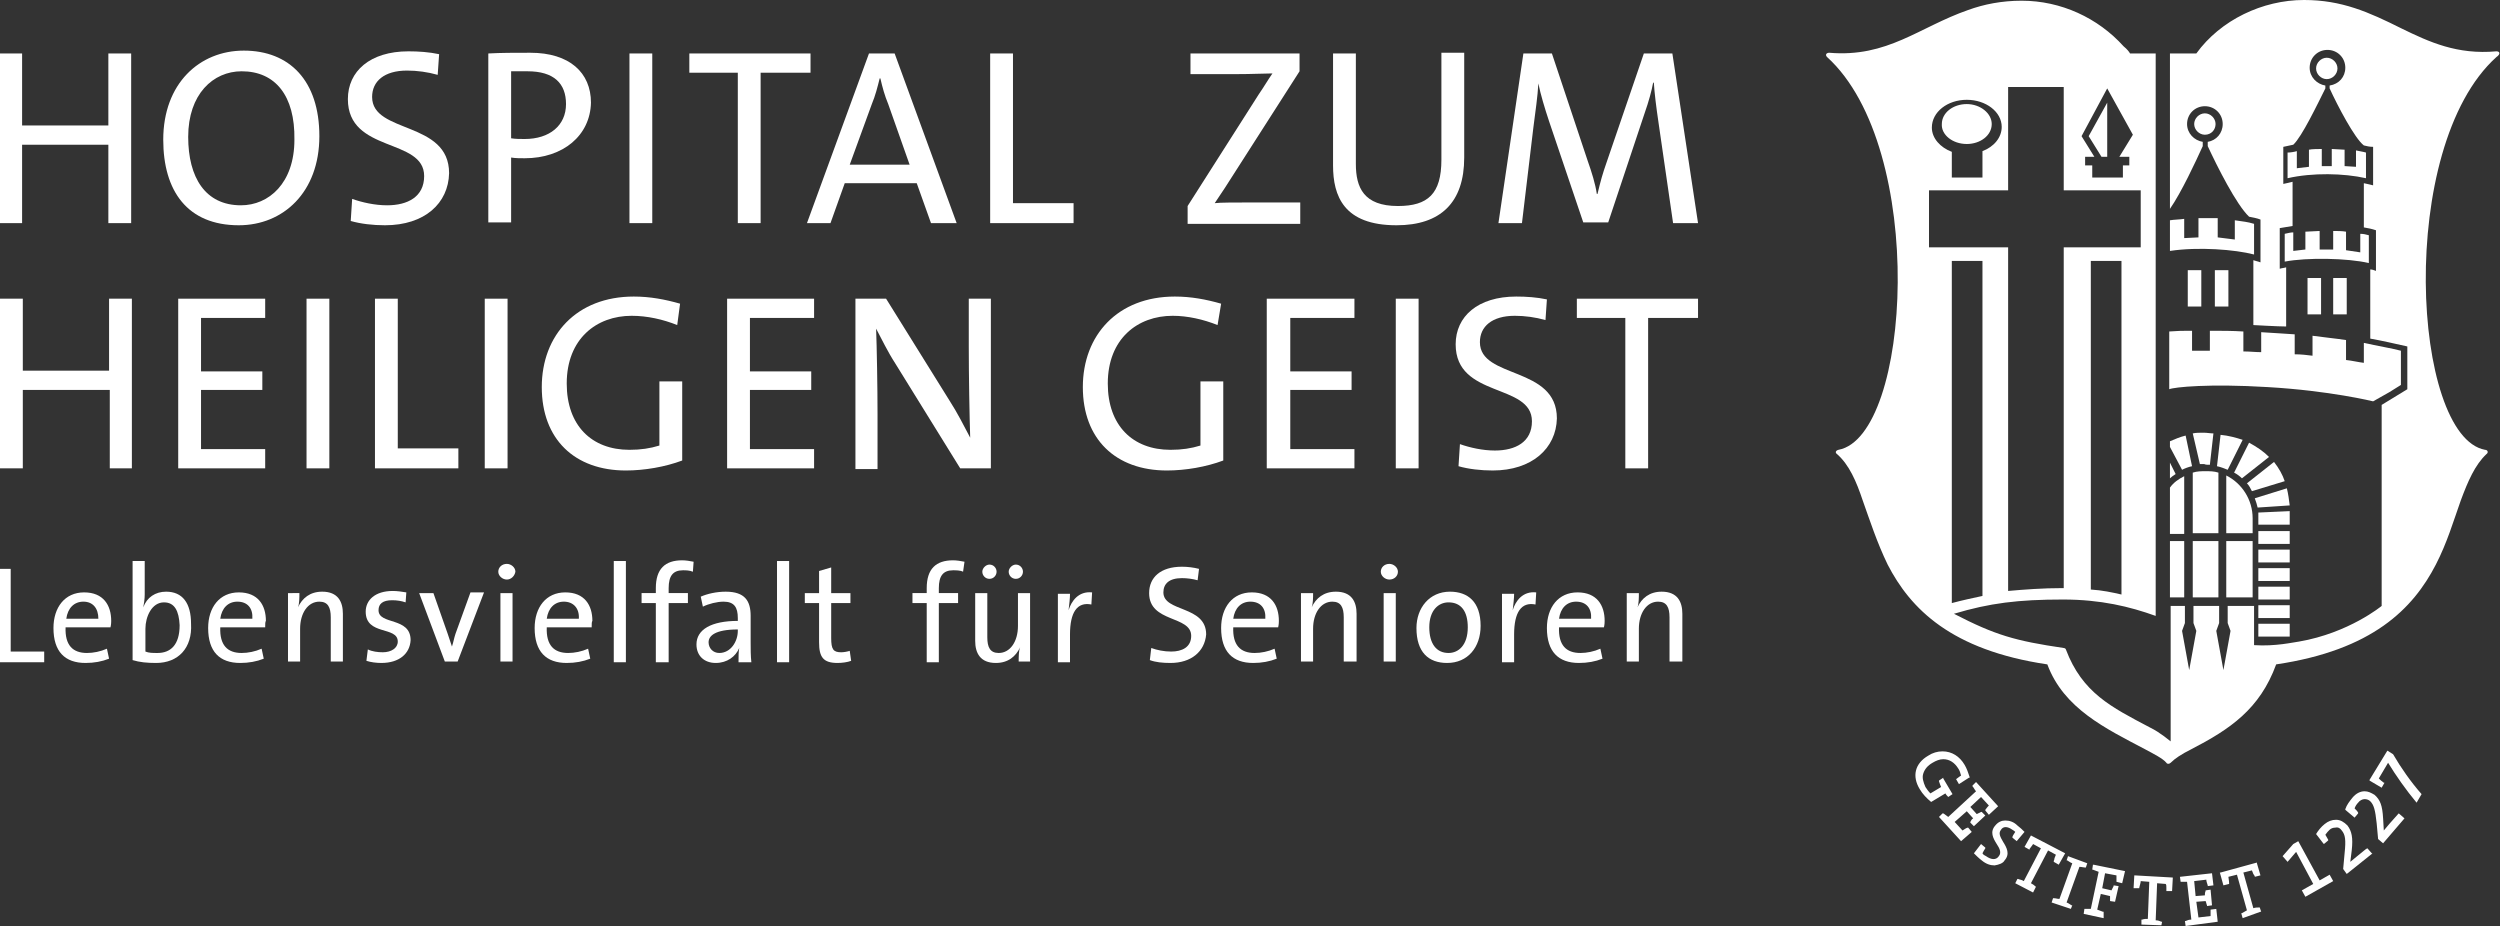<?xml version="1.0" encoding="utf-8"?>
<!-- Generator: Adobe Illustrator 27.4.0, SVG Export Plug-In . SVG Version: 6.00 Build 0)  -->
<svg version="1.1" id="Schriftzüge" xmlns="http://www.w3.org/2000/svg" xmlns:xlink="http://www.w3.org/1999/xlink" x="0px"
	 y="0px" viewBox="0 0 350.7 129.9" style="enable-background:new 0 0 350.7 129.9;" xml:space="preserve">
<rect x="0" y="0" width="350.7" height="129.9" fill="#333333" stroke="none"/>
<style type="text/css">
	.st0{fill:#FFFFFF;}
</style>
<rect x="316.8" y="79.7" class="st0" width="4.4" height="1.8"/>
<rect x="327.3" y="39" class="st0" width="1.9" height="5.1"/>
<rect x="316.8" y="82.3" class="st0" width="4.4" height="1.8"/>
<rect x="316.8" y="84.9" class="st0" width="4.4" height="1.8"/>
<path class="st0" d="M331.9,25v-3.6c-0.3-0.1-1-0.2-1.4-0.3v2.3l-1.6-0.1v-2.3c-0.4,0-1.4-0.1-1.8-0.1v2.4l-1.4,0v-2.4
	c-0.4,0-1.4,0-1.8,0.1v2.4l-1.7,0.2v-2.4c-0.3,0.1-0.9,0.2-1.3,0.2v3.6C324.4,24.2,328.8,24.3,331.9,25z"/>
<path class="st0" d="M327.9,9.6c0-0.8-0.7-1.5-1.5-1.5c-0.8,0-1.5,0.7-1.5,1.5c0,0.8,0.7,1.5,1.5,1.5
	C327.2,11.1,327.9,10.4,327.9,9.6z"/>
<rect x="316.8" y="87.5" class="st0" width="4.4" height="1.8"/>
<path class="st0" d="M316.8,72.3v1.3h4.4v-1.9l-4.4,0.2C316.8,72.1,316.8,72.2,316.8,72.3z"/>
<rect x="316.8" y="74.5" class="st0" width="4.4" height="1.8"/>
<rect x="316.8" y="77.1" class="st0" width="4.4" height="1.8"/>
<path class="st0" d="M307.6,66.3v8.5h3.6v-8.5c-0.6-0.2-1.2-0.2-1.8-0.2C308.8,66.1,308.2,66.1,307.6,66.3z"/>
<path class="st0" d="M310,65.2l0.5-4.4c-0.4,0-0.9-0.1-1.4-0.1c-0.5,0-1.1,0-1.5,0.1l1,4.3c0.2,0,0.4,0,0.6,0
	C309.4,65.2,309.7,65.2,310,65.2z"/>
<path class="st0" d="M314.6,61.7c-0.9-0.3-2-0.6-3.1-0.7l-0.5,4.4c0.5,0.1,1,0.3,1.5,0.5L314.6,61.7z"/>
<rect x="307.6" y="75.9" class="st0" width="3.6" height="7.9"/>
<path class="st0" d="M320.5,67.5c-0.3-0.9-0.8-1.8-1.5-2.7l-3.8,3c0.3,0.3,0.5,0.7,0.7,1.1L320.5,67.5z"/>
<rect x="312.3" y="75.9" class="st0" width="3.7" height="7.9"/>
<path class="st0" d="M313.4,66.3c0.4,0.2,0.8,0.5,1.1,0.8l3.8-3c-0.8-0.8-1.7-1.4-2.8-2L313.4,66.3z"/>
<path class="st0" d="M312.3,66.7v8.1h3.7v-2.1C316,70.1,314.5,67.8,312.3,66.7z"/>
<path class="st0" d="M320.8,68.5l-4.5,1.4c0.2,0.5,0.3,0.9,0.4,1.3l4.5-0.3C321.1,70.1,321,69.3,320.8,68.5z"/>
<path class="st0" d="M332.3,36.9v-3.9c-0.4-0.1-0.7-0.2-1.2-0.2v2.6l-2-0.3v-2.6c-0.5-0.1-1.3-0.1-1.8-0.1v2.6l-1.9,0v-2.6
	c-0.5,0-1.5,0.1-2,0.1V35l-1.7,0.2v-2.6c-0.4,0-0.7,0.1-1.2,0.2v3.9C323.6,36.1,329.3,36.2,332.3,36.9z"/>
<rect x="304.4" y="75.9" class="st0" width="2" height="7.9"/>
<path class="st0" d="M350.2,7.2c-5.5,0.5-9.4-1.3-13.3-3.2c-4.6-2.3-8.4-4-13.7-4c-5.8,0-11.7,2.8-15.1,7.5h-3.7v21.8
	c1.6-2.3,3.6-6.6,4.6-8.8v-0.6c-1.2-0.2-2.2-1.2-2.2-2.5c0-1.4,1.1-2.5,2.5-2.5c1.4,0,2.5,1.1,2.5,2.5c0,1.3-0.9,2.3-2.1,2.5v0.6
	c1.3,2.8,4,8.2,5.8,9.9c0.5,0.1,1.1,0.2,1.6,0.4v6c-0.3-0.1-0.7-0.2-1-0.3v9.1c0,0,3.5,0.2,4.6,0.2v-8.3c-0.3,0.1-0.6,0.1-0.9,0.2
	v-5.7c0.6-0.1,1.2-0.2,1.8-0.3l0-6.2c-0.4,0.1-0.8,0.2-1.3,0.3v-5.2c0.5-0.1,0.9-0.2,1.4-0.3c1.2-1.1,3.4-5.7,4.5-7.9V12
	c-1.2-0.2-2.2-1.2-2.2-2.5c0-1.4,1.1-2.5,2.5-2.5s2.5,1.1,2.5,2.5c0,1.3-0.9,2.3-2.2,2.5v0.4c1.1,2.4,3.5,7,4.8,8
	c0.4,0.1,0.8,0.2,1.3,0.2V26c-0.4-0.1-0.8-0.2-1.3-0.3v6.2c0.6,0.1,1.1,0.2,1.7,0.4V38c-0.3-0.1-0.5-0.2-0.8-0.2v9.7
	c1.7,0.3,3.4,0.7,5.2,1.1v6l-3.6,2.2v28.2c0,0-4.6,3.8-11.6,5c-0.8,0.1-3.3,0.7-6.3,0.5v-5.5h-3.7v2.4l0.4,1.1l-1,5.5l-1-5.5
	l0.4-1.1v-2.4h-3.6v2.4l0.4,1.1l-1,5.5l-1-5.5l0.4-1.1v-2.4h-2v19l-0.9-0.7c-0.7-0.5-1.1-0.8-2.1-1.3c-5.3-2.8-9.4-4.8-11.7-10.9
	c0-0.1-0.2-0.2-0.3-0.2c-6.8-1-9.6-1.8-15.4-4.8c5-1.5,9-2,15.3-2c5.3,0,9.4,1,13,2.3V7.5h-3.6c-0.1-0.2-0.4-0.6-0.9-1
	c-3.6-4-8.8-6.4-14.3-6.4c-2.8,0-5.3,0.5-7.5,1.3c-6.9,2.4-11.3,6.7-19.5,6c-0.4,0-0.6,0.3-0.3,0.6c14.1,12.8,11.8,53.2,1.6,55.1
	c-0.4,0.1-0.5,0.4-0.2,0.6c1.7,1.5,2.7,3.8,3.6,6.5c1,2.8,2,5.9,3.5,9c3.2,6.2,8.9,12,22.4,14c2.3,6.2,8.2,9,13.7,11.9
	c1.3,0.7,2.5,1.3,3,1.9c0.1,0.2,0.4,0.2,0.6,0c0.6-0.6,1.5-1.2,2.9-1.9c5.4-2.8,9.6-5.6,11.9-11.9c13.5-2,19.2-7.8,22.4-14
	c1.6-3.1,2.5-6.2,3.5-9c1-2.7,2-5,3.6-6.5c0.3-0.2,0.2-0.6-0.2-0.6c-10.2-1.9-12.5-42.4,1.6-55.1C350.8,7.6,350.7,7.2,350.2,7.2z
	 M297.6,83.4c-1.3-0.3-2.7-0.6-4.3-0.7l0-46.1h4.3L297.6,83.4z M295.6,12.4l3.6,6.5l-1.9,3.1h1.4v1.2h-0.9l0,1.7h-4.3l0-1.7h-1V22
	h1.3l-1.8-2.9L295.6,12.4z M275.9,14c2.7,0,4.9,1.7,4.9,3.8c0,1.5-1.1,2.8-2.7,3.4l0,3.7h-4.3l0-3.6c-1.6-0.6-2.8-1.9-2.8-3.4
	C271,15.7,273.2,14,275.9,14z M270.6,26.7h11.1l0-14.5h7.8l0,14.5h10.8v8h-10.8l0,47.8c-0.1,0-0.1,0-0.2,0c-2.8,0-5.3,0.2-7.6,0.4
	l0-48.2h-11.1V26.7z M273.8,36.6h4.3l0,47c-1.4,0.3-2.8,0.6-4.3,1L273.8,36.6z"/>
<path class="st0" d="M306.4,66.8c-0.8,0.4-1.5,0.9-2,1.6v6.5h2V66.8z"/>
<rect x="323.7" y="39" class="st0" width="1.9" height="5.1"/>
<polygon class="st0" points="295.6,22 295.6,14.4 293,19.1 294.8,22 "/>
<path class="st0" d="M304.4,64.9v2.2c0.2-0.2,0.5-0.4,0.8-0.6L304.4,64.9z"/>
<rect x="310.7" y="37.9" class="st0" width="1.9" height="5.1"/>
<path class="st0" d="M316.2,35.7v-4.3c-1-0.3-1.4-0.3-2.7-0.5v2.7l-2.4-0.3v-2.7c-0.6,0-2.1,0-2.7,0v2.7l-2,0.1v-2.7
	c-0.6,0.1-1.4,0.1-2,0.2v4.3C308.4,34.6,313.5,35,316.2,35.7z"/>
<path class="st0" d="M275.9,20.2c1.9,0,3.5-1.2,3.5-2.8c0-1.5-1.6-2.8-3.5-2.8c-1.9,0-3.5,1.2-3.5,2.8
	C272.3,18.9,273.9,20.2,275.9,20.2z"/>
<path class="st0" d="M310.8,17.4c0-0.8-0.7-1.5-1.5-1.5c-0.8,0-1.5,0.7-1.5,1.5c0,0.8,0.7,1.5,1.5,1.5
	C310.2,18.9,310.8,18.2,310.8,17.4z"/>
<path class="st0" d="M318.1,54.3c8.7,0.5,14.8,2,14.8,2l2.3-1.3l1.6-1c0,0,0-1.8,0-1.8l0,0v-3c-1.1-0.3-3.4-0.7-5.2-1.1v2.8
	c-0.8-0.1-1.6-0.3-2.5-0.4v-2.8c-1.3-0.2-3.3-0.4-4.7-0.6v2.8c-0.8-0.1-1.6-0.2-2.5-0.2v-2.8c-1.2-0.1-3.4-0.2-4.7-0.3v2.8
	c-0.8,0-1.6-0.1-2.5-0.1v-2.8c-1.5-0.1-3.1-0.1-4.7-0.1v2.8c-0.5,0-2.5,0-2.5,0v-2.8c-1.4,0-1.9,0-3.2,0.1v8.1
	C305,54.3,309.9,53.8,318.1,54.3z"/>
<rect x="306.9" y="37.9" class="st0" width="1.9" height="5.1"/>
<path class="st0" d="M307.5,65.4l-0.9-4.3c-0.8,0.2-1.5,0.5-2.2,0.8v0.8l1.7,3.2C306.5,65.7,307,65.5,307.5,65.4z"/>
<g>
	<g>
		<path class="st0" d="M306.6,129.9l-0.1-0.7l0.1,0c0.2-0.1,0.5-0.2,0.8-0.2l-0.6-5.3c-0.3,0-0.6,0-0.8,0l-0.1,0l-0.1-0.7l4.5-0.5
			l0.2,1.7l-0.8,0.1l0-0.1c-0.1-0.3-0.2-0.6-0.2-0.8l-1.7,0.2l0.2,2.1l1.3-0.1c0-0.2,0-0.4,0.1-0.6l0-0.1l0.7-0.1l0.2,2.2l-0.7,0.1
			l0-0.1c-0.1-0.2-0.1-0.4-0.2-0.6l-1.3,0.1l0.3,2.2l1.7-0.2c0-0.2,0-0.5,0-0.8l0-0.1l0.8-0.1l0.2,1.8L306.6,129.9z M303.2,129.8
			L303.2,129.8l-2.8-0.1l0-0.7l0.1,0c0.3-0.1,0.5-0.1,0.8-0.1l0.2-5.2l-1.2-0.1c0,0.2-0.1,0.5-0.2,0.9l0,0.1l-0.8,0l0.1-1.8l0.1,0
			l5.3,0.3l0,0.1l-0.1,1.8l-0.8,0l0-0.1c0-0.1,0-0.2,0-0.4c0-0.2,0-0.4-0.1-0.5l-1.2-0.1l-0.2,5.2c0.3,0,0.6,0.1,0.8,0.2l0.1,0
			L303.2,129.8z M314.6,128.8l-0.2-0.7l0.1,0c0.2-0.1,0.5-0.3,0.7-0.4l-1.4-5l-1.2,0.3c0,0.2,0.1,0.5,0.1,0.9l0,0.1l-0.8,0.2
			l-0.5-1.8l0.1,0l5.1-1.4l0,0.1l0.5,1.7l-0.8,0.2l0-0.1c-0.1-0.1-0.1-0.2-0.2-0.3c-0.1-0.2-0.1-0.3-0.2-0.5l-1.2,0.3l1.4,5
			c0.3-0.1,0.6-0.1,0.8-0.1h0.1l0.2,0.6l-0.1,0L314.6,128.8z M295.1,128.8l-2.8-0.6l0.1-0.7l0.1,0c0.3,0,0.5,0,0.8,0l1.1-5.2
			c-0.3-0.1-0.5-0.2-0.8-0.3l-0.1,0l0.1-0.7l0.1,0l4.4,0.9l-0.4,1.7l-0.8-0.2l0-0.1c0-0.3,0-0.5,0-0.8l-1.6-0.3l-0.4,2.1l1.3,0.3
			c0.1-0.2,0.2-0.4,0.3-0.6l0-0.1l0.7,0.1l-0.5,2.2l-0.7-0.1l0-0.1c0-0.2,0-0.4,0-0.6l-1.3-0.3l-0.5,2.2c0.3,0.1,0.5,0.2,0.8,0.3
			l0.1,0L295.1,128.8z M290.5,127.5l-2.7-0.9l0.2-0.6l0.1,0c0.3,0,0.5,0.1,0.8,0.1l1.8-5c-0.3-0.1-0.5-0.3-0.7-0.4l-0.1,0l0.2-0.6
			l2.7,1l-0.2,0.6l-0.1,0c-0.2,0-0.5-0.1-0.8-0.1l-1.8,5c0.3,0.1,0.5,0.3,0.7,0.4l0.1,0L290.5,127.5z M285.2,125.2l-2.5-1.3l0.3-0.6
			l0.1,0c0.2,0.1,0.5,0.1,0.8,0.3l2.4-4.6l-1.1-0.6c-0.1,0.2-0.3,0.4-0.5,0.7l0,0.1l-0.7-0.4l0.9-1.6l4.8,2.5l-0.9,1.6l-0.7-0.4
			l0-0.1c0-0.1,0.1-0.2,0.1-0.4c0.1-0.2,0.1-0.3,0.2-0.5l-1.1-0.6l-2.4,4.6c0.2,0.1,0.5,0.3,0.7,0.5l0,0L285.2,125.2z M279.8,121.4
			L279.8,121.4c-0.6,0-1.2-0.2-1.8-0.7c-0.4-0.3-0.8-0.7-1.1-1l0,0l0,0l1-1.3l0.6,0.5l0,0.1c-0.2,0.3-0.3,0.5-0.4,0.7
			c0.1,0.2,0.3,0.3,0.5,0.4c0.7,0.5,1.4,0.6,1.8,0c0.4-0.5,0.1-1.1-0.3-1.7c-0.5-0.8-1-1.7-0.2-2.6c0.4-0.5,0.9-0.7,1.4-0.7
			c0.6,0,1.2,0.2,1.7,0.7c0.4,0.3,0.7,0.6,1,0.9l0,0l-1.1,1.3l-0.6-0.5l0-0.1c0.1-0.3,0.3-0.5,0.4-0.7c-0.1-0.1-0.2-0.2-0.4-0.3
			c-0.7-0.5-1.3-0.5-1.6,0c-0.4,0.5-0.1,1,0.3,1.7c0.5,0.8,1,1.7,0.2,2.6C281,121.1,280.4,121.3,279.8,121.4z M275.1,118l-3.1-3.4
			l0.5-0.5l0.1,0c0.2,0.1,0.4,0.3,0.7,0.5l3.9-3.6c-0.2-0.2-0.3-0.5-0.5-0.7l0-0.1l0.5-0.5l3.1,3.4l-1.3,1.2l-0.5-0.6l0-0.1
			c0.2-0.3,0.4-0.5,0.5-0.6l-1.1-1.2l-1.5,1.4l0.9,1c0.2-0.1,0.4-0.2,0.6-0.3l0.1,0l0.5,0.5l-1.6,1.5l-0.5-0.5l0-0.1
			c0.1-0.2,0.2-0.4,0.4-0.5l-0.9-1l-1.7,1.5l1.1,1.2c0.2-0.1,0.4-0.3,0.7-0.4l0.1,0l0.5,0.6L275.1,118z M270.9,112.5L270.9,112.5
			c-0.6-0.5-1.2-1.1-1.6-1.8c-1.1-1.8-0.7-3.6,1.2-4.7c0.6-0.4,1.3-0.6,2-0.6c1.3,0,2.4,0.7,3.1,1.9c0.3,0.5,0.5,1.1,0.7,1.7l0,0.1
			l-0.1,0l-1.4,0.9l-0.4-0.7l0,0c0.3-0.2,0.5-0.4,0.7-0.5c-0.1-0.4-0.2-0.7-0.4-1c-0.5-0.8-1.2-1.3-2.1-1.3c-0.5,0-1,0.2-1.5,0.5
			c-0.7,0.4-1.1,0.9-1.3,1.5c-0.2,0.6,0,1.2,0.3,1.9c0.2,0.3,0.4,0.6,0.7,0.9l1.5-0.9c-0.1-0.2-0.2-0.5-0.3-0.8l0-0.1l0.6-0.4l0,0.1
			l1.3,2.2l-0.6,0.4l0,0c-0.1-0.1-0.3-0.3-0.4-0.5L270.9,112.5z"/>
	</g>
	<g>
		<path class="st0" d="M323.4,125.8l-0.5-0.9l1.6-0.9l-2.4-4.5l-1.2,1.4l-0.7-0.8l1.5-1.7l0.7-0.4l3,5.5l1.4-0.8l0.5,0.9
			L323.4,125.8z M329.2,122.6l-0.5-0.7l0.2-2.2c0.2-1.9,0.1-2.6-0.4-3.2c-0.2-0.3-0.5-0.5-0.9-0.4c-0.3,0-0.6,0.1-0.8,0.3
			c-0.2,0.2-0.4,0.4-0.6,0.7c0.1,0.2,0.3,0.5,0.4,0.7l0,0.1l-0.6,0.5l-0.1-0.1l-1-1.3l0,0c0.3-0.5,0.7-1,1.2-1.4
			c0.5-0.4,1-0.6,1.6-0.6c0.6,0,1.1,0.3,1.6,0.8c0.6,0.8,0.8,1.7,0.6,3.5l-0.2,1.6c0.5-0.4,1.2-1,2.2-1.8l0.2-0.1l0.7,0.8l-0.1,0
			L329.2,122.6z M334.3,118.3l-0.7-0.6l0,0l-0.2-2.2c-0.2-1.9-0.4-2.6-0.9-3.1c-0.2-0.2-0.5-0.3-0.8-0.3c-0.3,0-0.7,0.2-0.9,0.5
			c-0.2,0.2-0.4,0.5-0.5,0.8l0,0c0.2,0.2,0.4,0.4,0.5,0.6l0,0.1l-0.5,0.6l-1.3-1.1l0-0.1c0.2-0.6,0.6-1.1,1-1.6
			c0.5-0.6,1.1-0.9,1.7-0.9c0.5,0,0.9,0.2,1.4,0.5c0.8,0.7,1.1,1.5,1.2,3.3l0.1,1.7c0.4-0.5,1.1-1.3,2-2.3l0.1-0.1l0.8,0.7
			L334.3,118.3z M339,112.6L339,112.6c-1.5-1.8-2.9-3.8-4-5.6l-1.3,2.2c0.2,0.2,0.4,0.4,0.7,0.6l0.1,0l-0.4,0.7l-1.7-1l0-0.1
			l2.5-4.1l0.8,0.5l0,0c1.1,1.9,2.5,3.9,4,5.6l0,0L339,112.6z"/>
	</g>
</g>
<g>
	<path class="st0" d="M15.2,31.3v-11H3.1v11h-3.2V7.5h3.2v10.1h12.1V7.5h3.2v23.8H15.2z"/>
	<path class="st0" d="M33.5,31.6c-7.2,0-10.6-4.8-10.6-12c0-7.9,5.1-12.5,11.3-12.5c6.4,0,10.6,4.2,10.6,12
		C44.8,27,39.7,31.6,33.5,31.6z M33.9,10c-4,0-7.5,3.2-7.5,9.2c0,5.7,2.4,9.6,7.4,9.6c3.9,0,7.5-3.1,7.5-9.2
		C41.4,13.4,38.6,10,33.9,10z"/>
	<path class="st0" d="M54,31.6c-1.7,0-3.4-0.2-4.8-0.6l0.2-3.1c1.4,0.5,3.2,0.9,4.9,0.9c2.9,0,5.2-1.2,5.2-4.1
		c0-5.4-10.7-3.2-10.7-10.8c0-3.9,3.1-6.7,8.5-6.7c1.4,0,2.9,0.1,4.3,0.4l-0.2,2.9c-1.4-0.4-2.9-0.6-4.3-0.6c-3.2,0-4.9,1.5-4.9,3.7
		c0,5.2,10.8,3.3,10.8,10.7C62.9,28.5,59.6,31.6,54,31.6z"/>
	<path class="st0" d="M73.6,22.2c-0.6,0-1.3,0-1.9-0.1v9.1h-3.2V7.5c1.8-0.1,3.7-0.1,5.9-0.1c5.5,0,8.5,2.8,8.5,7
		C82.8,19,79,22.2,73.6,22.2z M74,10c-0.9,0-1.6,0-2.3,0v9.4c0.6,0.1,1.3,0.1,1.9,0.1c3.5,0,5.8-1.9,5.8-4.9
		C79.4,11.7,77.7,10,74,10z"/>
	<path class="st0" d="M88.3,31.3V7.5h3.2v23.8H88.3z"/>
	<path class="st0" d="M106.7,10.2v21.1h-3.2V10.2h-6.8V7.5h17v2.7H106.7z"/>
	<path class="st0" d="M130.6,31.3l-2-5.6h-10.1l-2,5.6h-3.3l8.7-23.8h3.6l8.7,23.8H130.6z M124.6,14.6c-0.5-1.2-0.8-2.3-1.1-3.6
		h-0.1c-0.3,1.2-0.6,2.4-1.1,3.6l-3.1,8.5h8.4L124.6,14.6z"/>
	<path class="st0" d="M138.9,31.3V7.5h3.2v21h8.5v2.8H138.9z"/>
	<path class="st0" d="M166.6,31.3v-2.4l10-15.7c0.7-1,1.2-1.9,1.9-2.9c-1.1,0-2.8,0.1-5.2,0.1H167V7.5h15.3v2.5l-10.5,16.4
		c-0.5,0.7-0.9,1.4-1.4,2.1c0.7-0.1,2.9-0.1,5.9-0.1h6.1v3H166.6z"/>
	<path class="st0" d="M195.9,31.6c-7.4,0-8.9-4.1-8.9-8.4V7.5h3.2V23c0,3.3,1.1,5.9,5.9,5.9c4.2,0,6.1-1.7,6.1-6.5v-15h3.2v14.7
		C205.4,28.4,202.1,31.6,195.9,31.6z"/>
	<path class="st0" d="M234.7,31.3l-2-13.8c-0.4-2.7-0.6-4.4-0.7-5.9h-0.1c-0.2,1.1-0.6,2.6-1.2,4.3l-5.1,15.3h-3.5L217.3,17
		c-0.6-1.8-1.2-3.8-1.5-5.3h0c-0.1,1.9-0.4,3.8-0.7,6.2l-1.6,13.4h-3.3l3.5-23.8h4l5,15c0.6,1.7,1.1,3.3,1.3,4.7h0.1
		c0.4-1.7,0.7-2.8,1.3-4.5l5.2-15.2h4l3.6,23.8H234.7z"/>
</g>
<g>
	<path class="st0" d="M15.4,65.7v-11H3.2v11H0V41.9h3.2V52h12.1V41.9h3.2v23.8H15.4z"/>
	<path class="st0" d="M25,65.7V41.9h12.2v2.7h-9v7.5h8.6v2.6h-8.6V63h9v2.7H25z"/>
	<path class="st0" d="M43,65.7V41.9h3.2v23.8H43z"/>
	<path class="st0" d="M52.6,65.7V41.9h3.2v21h8.5v2.8H52.6z"/>
	<path class="st0" d="M68,65.7V41.9h3.2v23.8H68z"/>
	<path class="st0" d="M95,45.6c-2-0.8-4.2-1.3-6.4-1.3c-4.9,0-9.1,3.2-9.1,9.5c0,5.9,3.5,9.3,8.8,9.3c1.6,0,2.9-0.2,4.2-0.6v-9h3.2
		v11.1c-2.4,0.9-5.3,1.4-7.9,1.4c-7.2,0-11.8-4.4-11.8-11.7c0-7.3,4.9-12.7,12.9-12.7c2.3,0,4.4,0.4,6.5,1L95,45.6z"/>
	<path class="st0" d="M102,65.7V41.9h12.2v2.7h-9v7.5h8.6v2.6h-8.6V63h9v2.7H102z"/>
	<path class="st0" d="M134.7,65.7L125.6,51c-1.1-1.7-1.9-3.4-2.7-4.9c0.1,2.5,0.2,8.3,0.2,12v7.7H120V41.9h4.3l8.9,14.3
		c1.1,1.7,2,3.5,2.9,5.2c-0.1-2.9-0.2-8.8-0.2-12.7v-6.8h3.1v23.8H134.7z"/>
	<path class="st0" d="M170.8,45.6c-2-0.8-4.2-1.3-6.3-1.3c-4.9,0-9.1,3.2-9.1,9.5c0,5.9,3.5,9.3,8.8,9.3c1.6,0,2.9-0.2,4.2-0.6v-9
		h3.2v11.1c-2.4,0.9-5.3,1.4-7.9,1.4c-7.2,0-11.8-4.4-11.8-11.7c0-7.3,4.9-12.7,12.9-12.7c2.3,0,4.4,0.4,6.5,1L170.8,45.6z"/>
	<path class="st0" d="M177.7,65.7V41.9H190v2.7h-9v7.5h8.6v2.6H181V63h9v2.7H177.7z"/>
	<path class="st0" d="M195.8,65.7V41.9h3.2v23.8H195.8z"/>
	<path class="st0" d="M209.4,66c-1.7,0-3.4-0.2-4.8-0.6l0.2-3.1c1.4,0.5,3.2,0.9,4.9,0.9c2.9,0,5.2-1.2,5.2-4.1
		c0-5.4-10.7-3.2-10.7-10.8c0-3.9,3.1-6.7,8.5-6.7c1.4,0,2.9,0.1,4.3,0.4l-0.2,2.9c-1.4-0.4-2.9-0.6-4.3-0.6c-3.2,0-4.9,1.5-4.9,3.7
		c0,5.2,10.8,3.3,10.8,10.7C218.3,62.9,214.9,66,209.4,66z"/>
	<path class="st0" d="M231.2,44.6v21.1h-3.2V44.6h-6.8v-2.7h17v2.7H231.2z"/>
</g>
<g>
	<path class="st0" d="M-0.3,92.8V79.8h1.8v11.6h4.7v1.5H-0.3z"/>
	<path class="st0" d="M15.5,88H9.2c-0.1,2.5,1,3.6,3,3.6c0.9,0,1.9-0.2,2.8-0.6l0.3,1.4c-1,0.4-2.1,0.6-3.3,0.6
		c-2.9,0-4.5-1.6-4.5-4.9c0-2.9,1.6-5,4.3-5c2.7,0,3.8,1.8,3.8,4C15.6,87.2,15.6,87.6,15.5,88z M11.7,84.4c-1.3,0-2.2,0.9-2.4,2.4
		h4.5C13.8,85.3,13,84.4,11.7,84.4z"/>
	<path class="st0" d="M21.9,93c-1.3,0-2.3-0.1-3.3-0.4V78.7h1.7v4.7c0,0.6-0.1,1.3-0.2,1.8l0,0c0.5-1.4,1.7-2.2,3.2-2.2
		c2.3,0,3.5,1.6,3.5,4.5C27,90.9,25,93,21.9,93z M23,84.5c-1.7,0-2.6,2-2.6,3.7v3.2c0.5,0.2,1,0.2,1.7,0.2c1.8,0,3.1-1.1,3.1-3.9
		C25.1,85.7,24.5,84.5,23,84.5z"/>
	<path class="st0" d="M37.2,88h-6.3c-0.1,2.5,1,3.6,3,3.6c0.9,0,1.9-0.2,2.8-0.6l0.3,1.4c-1,0.4-2.1,0.6-3.3,0.6
		c-2.9,0-4.5-1.6-4.5-4.9c0-2.9,1.6-5,4.3-5c2.7,0,3.8,1.8,3.8,4C37.2,87.2,37.2,87.6,37.2,88z M33.3,84.4c-1.3,0-2.2,0.9-2.4,2.4
		h4.5C35.5,85.3,34.7,84.4,33.3,84.4z"/>
	<path class="st0" d="M46.4,92.8v-6.2c0-1.4-0.4-2.2-1.6-2.2c-1.6,0-2.7,1.6-2.7,3.8v4.6h-1.7v-9.6H42c0,0.6,0,1.5-0.2,2h0
		c0.6-1.3,1.7-2.2,3.4-2.2c2.2,0,2.9,1.4,2.9,3.1v6.7H46.4z"/>
	<path class="st0" d="M53.5,93c-0.7,0-1.5-0.1-2.1-0.3l0.2-1.6c0.6,0.3,1.4,0.4,2.1,0.4c1.2,0,2.1-0.6,2.1-1.5
		c0-2.2-4.5-0.8-4.5-4.2c0-1.6,1.3-2.9,3.8-2.9c0.6,0,1.3,0.1,1.9,0.2l-0.1,1.4c-0.6-0.2-1.2-0.3-1.9-0.3c-1.3,0-1.9,0.5-1.9,1.4
		c0,2.1,4.5,0.9,4.5,4.2C57.5,91.7,56,93,53.5,93z"/>
	<path class="st0" d="M64.2,92.8h-1.8l-3.6-9.6h2l2,5.7c0.2,0.6,0.4,1.2,0.6,1.8h0c0.2-0.6,0.3-1.2,0.5-1.8l2.1-5.8h1.9L64.2,92.8z"
		/>
	<path class="st0" d="M71.1,81.3c-0.6,0-1.2-0.5-1.2-1.1c0-0.6,0.5-1.1,1.2-1.1c0.6,0,1.2,0.5,1.2,1.1
		C72.2,80.8,71.7,81.3,71.1,81.3z M70.2,92.8v-9.6h1.7v9.6H70.2z"/>
	<path class="st0" d="M83,88h-6.3c-0.1,2.5,1,3.6,3,3.6c0.9,0,1.9-0.2,2.8-0.6l0.3,1.4c-1,0.4-2.1,0.6-3.3,0.6
		c-2.9,0-4.5-1.6-4.5-4.9c0-2.9,1.6-5,4.3-5c2.7,0,3.8,1.8,3.8,4C83,87.2,83,87.6,83,88z M79.1,84.4c-1.3,0-2.2,0.9-2.4,2.4h4.5
		C81.3,85.3,80.4,84.4,79.1,84.4z"/>
	<path class="st0" d="M86.1,92.8V78.7h1.7v14.2H86.1z"/>
	<path class="st0" d="M97.2,80.2C96.7,80,96.2,80,95.8,80c-1.4,0-2,0.8-2,2.5v0.7h2.7v1.4h-2.7v8.3H92v-8.3h-2v-1.4h2v-0.7
		c0-2.7,1.3-3.9,3.7-3.9c0.5,0,1.1,0.1,1.6,0.2L97.2,80.2z"/>
	<path class="st0" d="M103.6,92.8c0-0.7,0-1.4,0.1-1.9h0c-0.5,1.2-1.7,2.1-3.3,2.1c-1.6,0-2.7-1-2.7-2.6c0-2.1,2.1-3.3,5.8-3.3v-0.4
		c0-1.5-0.5-2.3-2-2.3c-0.9,0-2.1,0.3-2.9,0.7l-0.3-1.4c0.9-0.4,2.2-0.7,3.5-0.7c2.7,0,3.5,1.3,3.5,3.4v3.7c0,0.9,0,1.9,0.1,2.8
		H103.6z M103.5,88.3c-3.2,0-4.1,0.9-4.1,1.8c0,0.8,0.6,1.5,1.5,1.5c1.6,0,2.6-1.6,2.6-3.1V88.3z"/>
	<path class="st0" d="M109,92.8V78.7h1.7v14.2H109z"/>
	<path class="st0" d="M117.5,93c-2,0-2.6-0.8-2.6-2.9v-5.5h-2v-1.4h2v-3.1l1.7-0.5v3.6h2.7v1.4h-2.7v4.9c0,1.6,0.3,2,1.4,2
		c0.4,0,0.9-0.1,1.2-0.2l0.2,1.4C118.9,92.9,118.1,93,117.5,93z"/>
	<path class="st0" d="M135.1,80.2c-0.4-0.2-1-0.2-1.4-0.2c-1.4,0-2,0.8-2,2.5v0.7h2.7v1.4h-2.7v8.3h-1.7v-8.3h-2v-1.4h2v-0.7
		c0-2.7,1.3-3.9,3.7-3.9c0.5,0,1.1,0.1,1.6,0.2L135.1,80.2z"/>
	<path class="st0" d="M142.9,92.8c0-0.6,0-1.5,0.2-2h0c-0.6,1.3-1.7,2.2-3.4,2.2c-2.2,0-2.9-1.4-2.9-3.1v-6.7h1.7v6.2
		c0,1.4,0.4,2.2,1.6,2.2c1.6,0,2.7-1.6,2.7-3.8v-4.6h1.7v9.6H142.9z M138.8,81.2c-0.6,0-1-0.5-1-1s0.5-1,1-1c0.6,0,1,0.5,1,1
		S139.4,81.2,138.8,81.2z M142.5,81.2c-0.6,0-1-0.5-1-1s0.5-1,1-1c0.6,0,1,0.5,1,1S143.1,81.2,142.5,81.2z"/>
	<path class="st0" d="M153.1,84.8c-2-0.4-3,1.1-3,4.2v3.9h-1.7v-9.6h1.7c0,0.6-0.1,1.5-0.2,2.3h0c0.4-1.3,1.4-2.7,3.3-2.5
		L153.1,84.8z"/>
	<path class="st0" d="M164.2,93c-1.1,0-2.1-0.1-2.9-0.4l0.2-1.7c0.8,0.3,1.8,0.5,2.8,0.5c1.5,0,2.8-0.6,2.8-2.2c0-2.9-5.9-1.8-5.9-6
		c0-2.2,1.6-3.7,4.6-3.7c0.8,0,1.6,0.1,2.4,0.3l-0.2,1.6c-0.7-0.2-1.5-0.3-2.2-0.3c-1.8,0-2.6,0.8-2.6,2c0,2.8,6,1.8,6,5.9
		C169,91.4,167.1,93,164.2,93z"/>
	<path class="st0" d="M179.3,88H173c-0.1,2.5,1,3.6,3,3.6c0.9,0,1.9-0.2,2.8-0.6l0.3,1.4c-1,0.4-2.1,0.6-3.3,0.6
		c-2.9,0-4.5-1.6-4.5-4.9c0-2.9,1.6-5,4.3-5c2.7,0,3.8,1.8,3.8,4C179.4,87.2,179.4,87.6,179.3,88z M175.4,84.4
		c-1.3,0-2.2,0.9-2.4,2.4h4.5C177.6,85.3,176.8,84.4,175.4,84.4z"/>
	<path class="st0" d="M188.5,92.8v-6.2c0-1.4-0.4-2.2-1.6-2.2c-1.6,0-2.7,1.6-2.7,3.8v4.6h-1.7v-9.6h1.7c0,0.6,0,1.5-0.2,2h0
		c0.6-1.3,1.7-2.2,3.4-2.2c2.2,0,2.9,1.4,2.9,3.1v6.7H188.5z"/>
	<path class="st0" d="M194.9,81.3c-0.6,0-1.2-0.5-1.2-1.1c0-0.6,0.5-1.1,1.2-1.1c0.6,0,1.2,0.5,1.2,1.1
		C196.1,80.8,195.6,81.3,194.9,81.3z M194.1,92.8v-9.6h1.7v9.6H194.1z"/>
	<path class="st0" d="M203,93c-2.6,0-4.3-1.5-4.3-4.9c0-2.8,1.8-5.1,4.7-5.1c2.5,0,4.3,1.4,4.3,4.8C207.7,90.8,205.9,93,203,93z
		 M203.2,84.5c-1.4,0-2.7,1.1-2.7,3.5c0,2.3,1,3.6,2.7,3.6c1.4,0,2.7-1.1,2.7-3.6C205.9,85.8,205,84.5,203.2,84.5z"/>
	<path class="st0" d="M215.4,84.8c-2-0.4-3,1.1-3,4.2v3.9h-1.7v-9.6h1.7c0,0.6-0.1,1.5-0.2,2.3h0c0.4-1.3,1.4-2.7,3.3-2.5
		L215.4,84.8z"/>
	<path class="st0" d="M225,88h-6.3c-0.1,2.5,1,3.6,3,3.6c0.9,0,1.9-0.2,2.8-0.6l0.3,1.4c-1,0.4-2.1,0.6-3.3,0.6
		c-2.9,0-4.5-1.6-4.5-4.9c0-2.9,1.6-5,4.3-5c2.7,0,3.8,1.8,3.8,4C225.1,87.2,225.1,87.6,225,88z M221.1,84.4c-1.3,0-2.2,0.9-2.4,2.4
		h4.5C223.3,85.3,222.5,84.4,221.1,84.4z"/>
	<path class="st0" d="M234.2,92.8v-6.2c0-1.4-0.4-2.2-1.6-2.2c-1.6,0-2.7,1.6-2.7,3.8v4.6h-1.7v-9.6h1.7c0,0.6,0,1.5-0.2,2h0
		c0.6-1.3,1.7-2.2,3.4-2.2c2.2,0,2.9,1.4,2.9,3.1v6.7H234.2z"/>
</g>
</svg>
